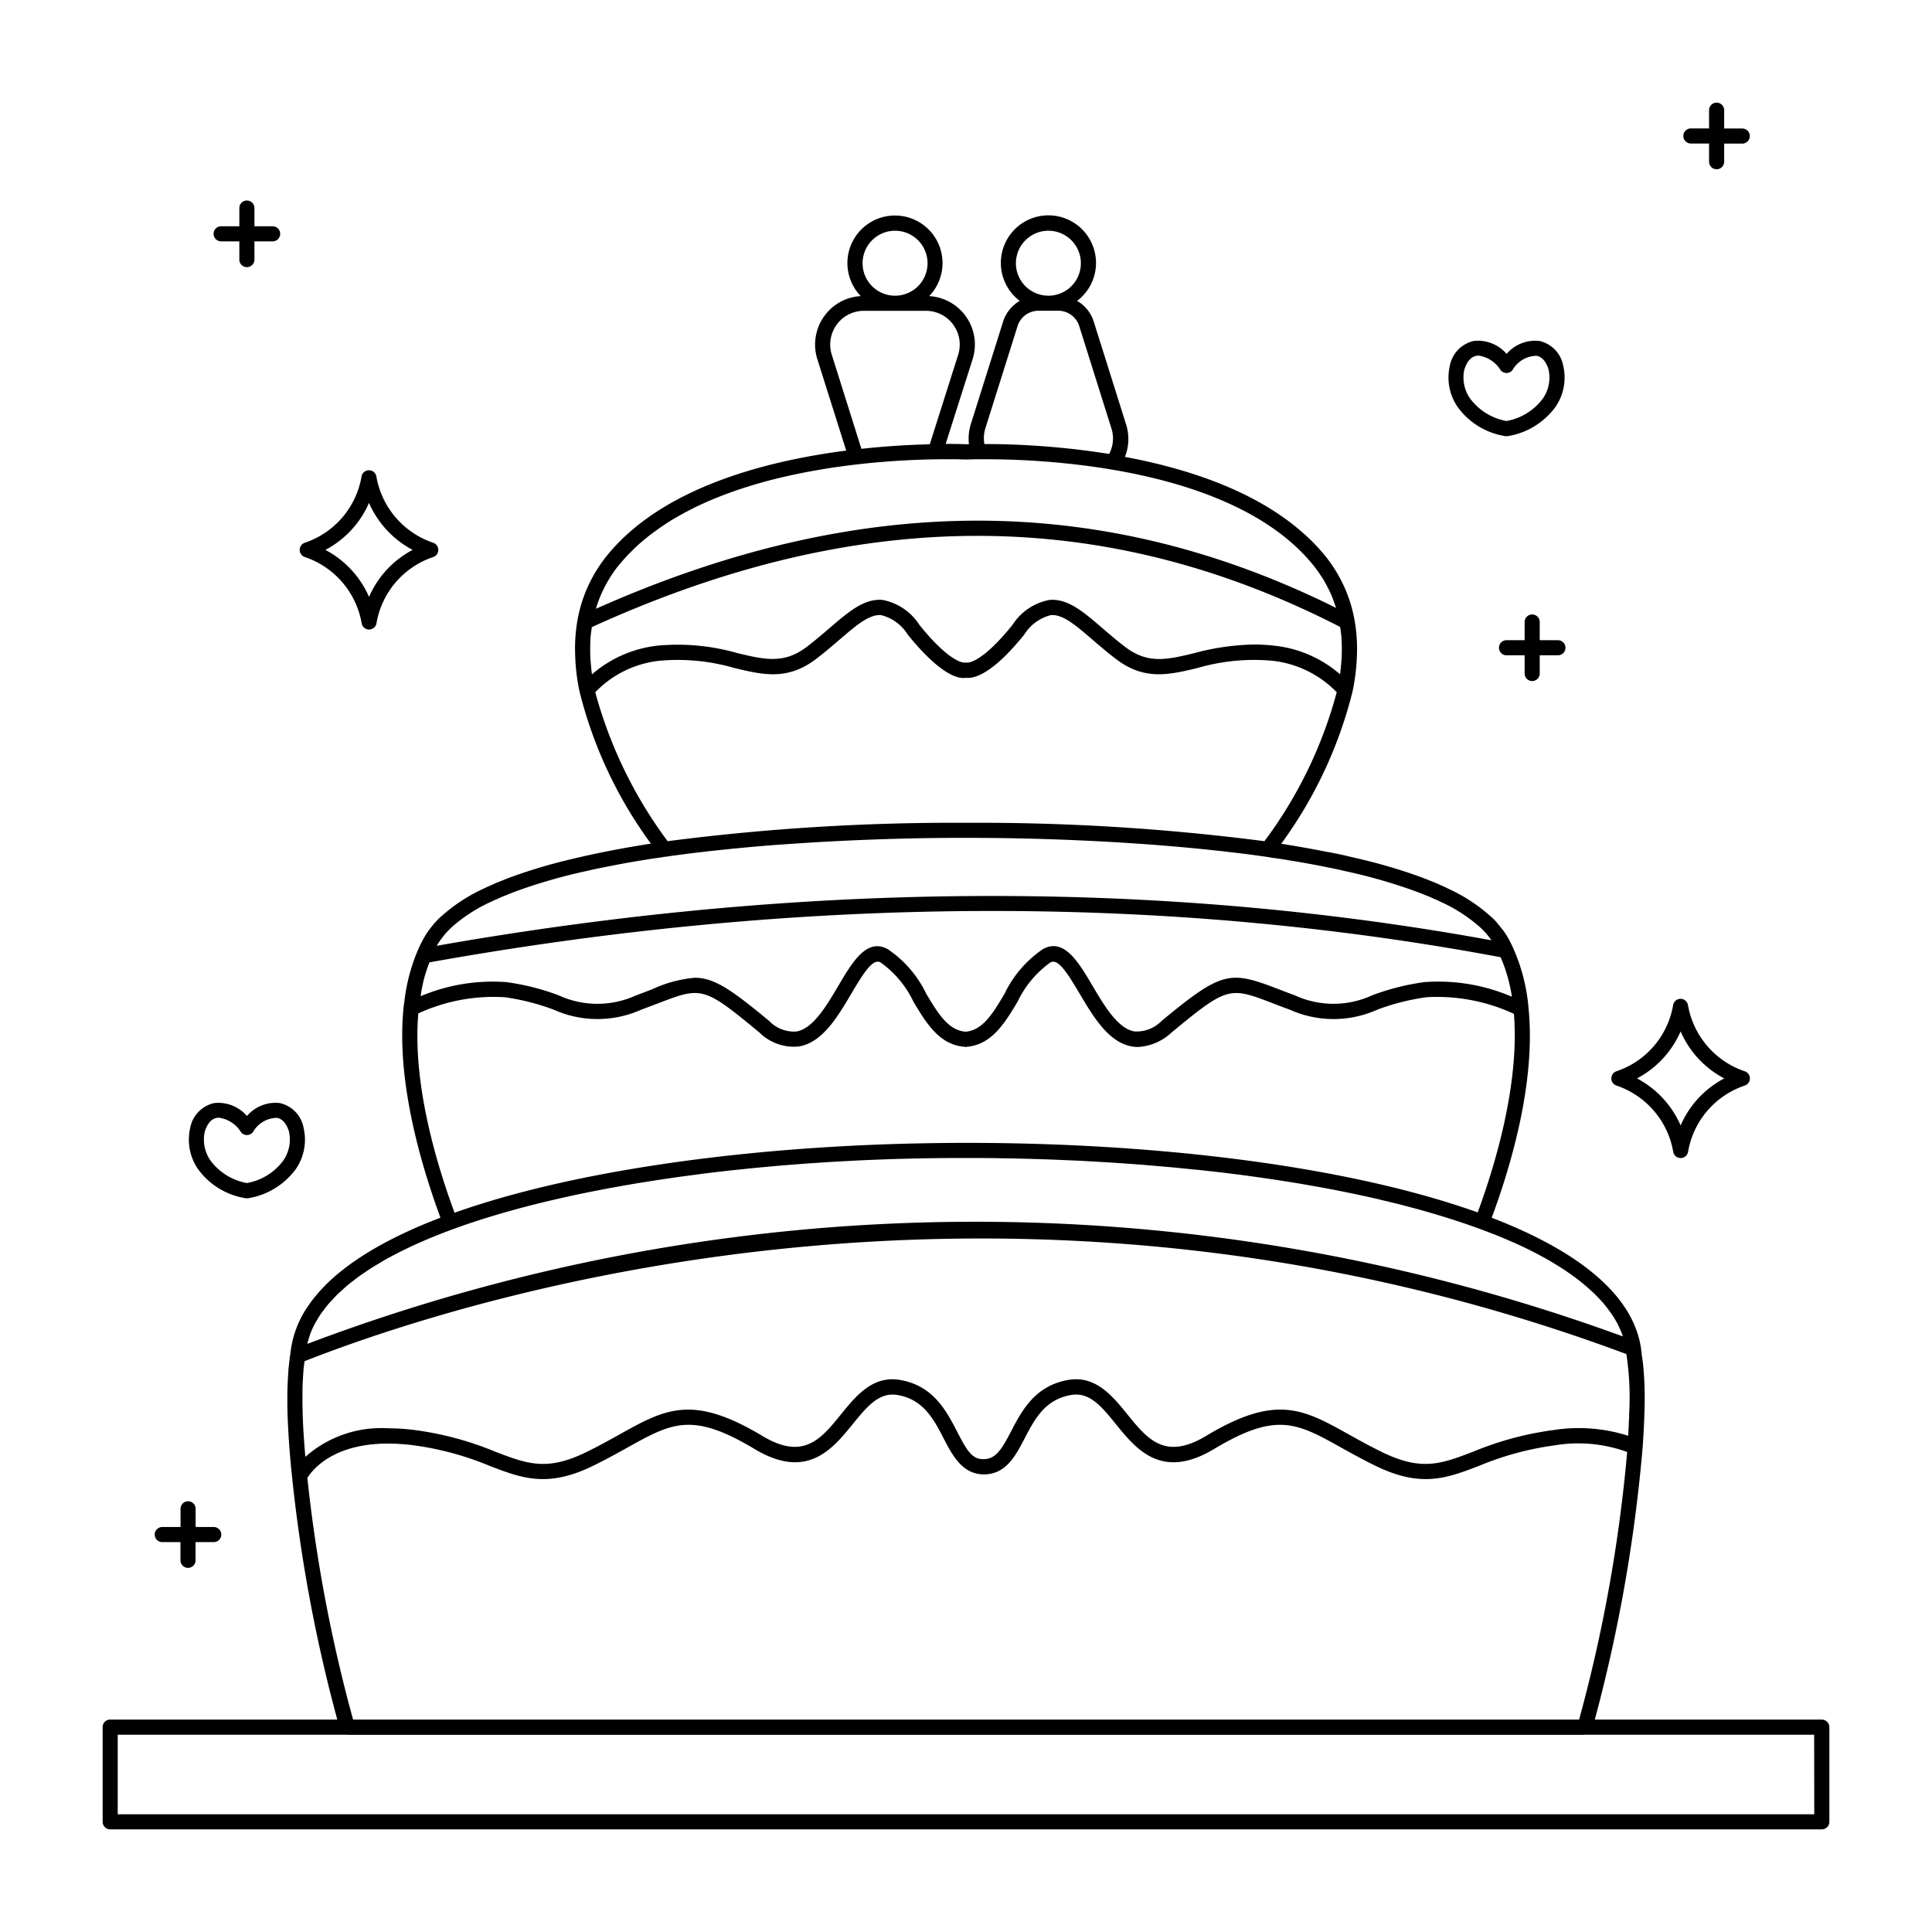 <svg xmlns="http://www.w3.org/2000/svg" width="128" height="128" viewBox="0 0 128 128"><g><path d="M20.18,36.9a5.651,5.651,0,0,1,3.783,4.407.5.5,0,0,0,.489.4h0a.5.5,0,0,0,.489-.4A5.625,5.625,0,0,1,28.717,36.9a.5.5,0,0,0,0-.935,5.652,5.652,0,0,1-3.783-4.409.5.5,0,0,0-.49-.4h0a.5.5,0,0,0-.489.4,5.63,5.63,0,0,1-3.776,4.408.5.5,0,0,0,0,.935Zm4.267-3.583a6.423,6.423,0,0,0,2.892,3.115,6.394,6.394,0,0,0-2.889,3.115,6.423,6.423,0,0,0-2.892-3.115A6.407,6.407,0,0,0,24.447,33.321Z"></path><path d="M107.075,71.915a5.652,5.652,0,0,1,3.783,4.409.5.5,0,0,0,.49.4h0a.5.5,0,0,0,.489-.4,5.627,5.627,0,0,1,3.775-4.408.5.5,0,0,0,0-.935,5.647,5.647,0,0,1-3.782-4.407.5.5,0,0,0-.489-.4h0a.5.5,0,0,0-.489.4,5.625,5.625,0,0,1-3.775,4.406.5.5,0,0,0,0,.935Zm4.268-3.581a6.415,6.415,0,0,0,2.891,3.114,6.392,6.392,0,0,0-2.888,3.115,6.423,6.423,0,0,0-2.892-3.115A6.4,6.4,0,0,0,111.343,68.334Z"></path><path d="M99.712,28.892a.5.5,0,0,0,.1.009.52.52,0,0,0,.1-.009,4.877,4.877,0,0,0,3.169-1.97,3.441,3.441,0,0,0,.486-2.694,2.059,2.059,0,0,0-1.582-1.639,2.5,2.5,0,0,0-2.17.858,2.5,2.5,0,0,0-2.177-.857,2.081,2.081,0,0,0-1.59,1.675,3.439,3.439,0,0,0,.5,2.664A4.818,4.818,0,0,0,99.712,28.892Zm-2.7-4.382c.112-.382.342-.853.8-.936a.791.791,0,0,1,.148-.014,2.046,2.046,0,0,1,1.451.952.5.5,0,0,0,.4.2h0a.5.5,0,0,0,.4-.2,1.855,1.855,0,0,1,1.592-.938c.458.083.687.555.791.9a2.444,2.444,0,0,1-.354,1.9,3.835,3.835,0,0,1-2.429,1.518,3.838,3.838,0,0,1-2.43-1.512A2.444,2.444,0,0,1,97.009,24.51Z"></path><path d="M16.265,79.383a.5.5,0,0,0,.095.009.523.523,0,0,0,.1-.009,4.88,4.88,0,0,0,3.168-1.97,3.439,3.439,0,0,0,.485-2.693,2.056,2.056,0,0,0-1.582-1.64,2.481,2.481,0,0,0-2.169.858,2.508,2.508,0,0,0-2.178-.857,2.08,2.08,0,0,0-1.589,1.675,3.435,3.435,0,0,0,.5,2.664A4.81,4.81,0,0,0,16.265,79.383ZM13.56,75c.113-.382.342-.853.8-.936a.832.832,0,0,1,.151-.013A2.044,2.044,0,0,1,15.961,75a.5.5,0,0,0,.4.2h0a.5.5,0,0,0,.4-.2,1.84,1.84,0,0,1,1.591-.938c.458.083.687.555.791.9a2.447,2.447,0,0,1-.354,1.9,3.839,3.839,0,0,1-2.429,1.518,3.851,3.851,0,0,1-2.43-1.513A2.448,2.448,0,0,1,13.56,75Z"></path><path d="M14.651,15.991h1.206V17.2a.5.5,0,1,0,1,0V15.991h1.205a.5.5,0,0,0,0-1H16.857V13.785a.5.5,0,0,0-1,0v1.206H14.651a.5.5,0,0,0,0,1Z"></path><path d="M101.511,45.121a.5.5,0,0,0,.5-.5V43.415h1.206a.5.5,0,0,0,0-1h-1.206V41.209a.5.5,0,0,0-1,0v1.206h-1.2a.5.5,0,0,0,0,1h1.2v1.206A.5.5,0,0,0,101.511,45.121Z"></path><path d="M112.024,9.509h1.206v1.205a.5.5,0,0,0,1,0v-1.2h1.2a.5.5,0,0,0,0-1h-1.2V7.3a.5.5,0,1,0-1,0V8.509h-1.206a.5.5,0,0,0,0,1Z"></path><path d="M10.75,102.169h1.206v1.206a.5.5,0,0,0,1,0v-1.206h1.205a.5.5,0,1,0,0-1h-1.2V99.963a.5.5,0,0,0-1,0v1.206H10.75a.5.5,0,0,0,0,1Z"></path><path d="M120.7,113.928H105.66a103.231,103.231,0,0,0,3.169-18.03c.06-.837.1-1.645.121-2.4a23.438,23.438,0,0,0-.082-3.016c-.027-.263-.061-.506-.1-.735-.011-.152-.032-.3-.054-.469-.56-3.581-4.277-6.442-9.884-8.6,1.413-3.824,2.914-9.192,2.438-13.9v0a12.149,12.149,0,0,0-1.05-4.038c-.1-.211-.2-.422-.323-.631l-.006-.01a4.308,4.308,0,0,0-.337-.506c-.02-.029-.046-.054-.067-.082-.065-.083-.133-.165-.2-.247-.052-.06-.1-.125-.151-.183a3.183,3.183,0,0,0-.328-.329c-.009-.008-.02-.016-.028-.024l-.016-.014a11.147,11.147,0,0,0-2.864-1.86,4.015,4.015,0,0,0-.433-.2,5.964,5.964,0,0,0-.594-.255c-.276-.113-.554-.225-.837-.327A35.366,35.366,0,0,0,90.05,56.9c-.193-.047-.389-.091-.585-.136-.069-.016-.135-.033-.2-.048-.248-.062-.513-.118-.794-.174-.147-.031-.3-.059-.444-.089l-.013,0-.019,0c-1.016-.2-2.057-.388-3.112-.551a28.9,28.9,0,0,0,4.73-10.1,13.842,13.842,0,0,0,.29-2.489,10.814,10.814,0,0,0-.152-2.179,9.391,9.391,0,0,0-1.24-3.292l0,0a9.953,9.953,0,0,0-.669-.96,12.818,12.818,0,0,0-1.58-1.632c-3.138-2.75-7.612-4.212-11.735-4.98A3.181,3.181,0,0,0,74.6,28.1l-2.139-6.8a2.424,2.424,0,0,0-1.1-1.366,3.152,3.152,0,1,0-3.8,0,2.448,2.448,0,0,0-1.1,1.366l-2.142,6.8a3.262,3.262,0,0,0-.124,1.331l-.143,0-.072,0c-.11-.005-.585-.022-1.327-.021L64.437,23.8a3.213,3.213,0,0,0-2.876-4.182,3.151,3.151,0,1,0-4.534,0,3.183,3.183,0,0,0-2.39,1.29,3.222,3.222,0,0,0-.484,2.895l1.91,6.05c-5.432.7-12.281,2.494-15.9,7.02a9.627,9.627,0,0,0-.678.972,9.383,9.383,0,0,0-1.232,3.28,10.823,10.823,0,0,0-.151,2.126,13.708,13.708,0,0,0,.288,2.542,28.734,28.734,0,0,0,4.734,10.1q-.734.114-1.458.241-1.346.236-2.638.518c-.09.02-.188.037-.274.058s-.159.038-.24.056c-.188.043-.375.086-.56.131a35.54,35.54,0,0,0-3.983,1.171c-.286.1-.564.215-.823.322a5.43,5.43,0,0,0-.575.245,4.523,4.523,0,0,0-.446.2,11.115,11.115,0,0,0-2.892,1.876l0,0,0,0a3.175,3.175,0,0,0-.349.346c-.1.1-.186.206-.266.306l-.029.037c-.038.049-.08.1-.111.146a4.528,4.528,0,0,0-.363.542,8.42,8.42,0,0,0-.5,1.027,12.163,12.163,0,0,0-.816,3.157c-.02.153-.045.3-.061.458v0c-.483,4.693,1.022,10.09,2.441,13.945-3.573,1.366-6.442,3.04-8.165,5.062a8.971,8.971,0,0,0-.561.729h0A6.737,6.737,0,0,0,19.236,89.7l-.01.054c-.03.184-.051.4-.074.6-.01.095-.024.18-.033.278-.011.117-.016.252-.024.375-.039.56-.062,1.168-.057,1.86q0,.626.032,1.317c.055,1.231.151,2.47.282,3.682h0a101.749,101.749,0,0,0,2.994,16.06H7.3a.5.5,0,0,0-.5.5V120.7a.5.5,0,0,0,.5.5H120.7a.5.5,0,0,0,.5-.5v-6.269A.5.5,0,0,0,120.7,113.928ZM20.232,96.519c-.007-.079-.016-.156-.022-.235-.059-.713-.109-1.428-.141-2.141-.017-.44-.027-.856-.03-1.251,0-.139,0-.263,0-.4,0-.246,0-.494.01-.721,0-.138.015-.263.021-.4.012-.212.022-.428.039-.622,0-.056.012-.105.017-.159.015-.145.034-.275.052-.408,10.517-4.136,46.565-15.754,87.58-.469,0,.047.01.091.015.147a19.011,19.011,0,0,1,.173,3.6c-.013.468-.036.961-.064,1.463,0,.067-.009.136-.013.2a10.772,10.772,0,0,0-4.936-.379,21.057,21.057,0,0,0-5.318,1.429c-2.143.82-3.435,1.317-6.08.018-.831-.408-1.549-.808-2.2-1.171-2.99-1.666-4.8-2.672-9.426.111-2.732,1.641-3.883.218-5.218-1.428-.988-1.219-2.113-2.6-3.932-2.276-2.2.388-3.069,2.051-3.765,3.388-.612,1.174-1,1.839-1.8,1.855-.808.049-1.177-.65-1.787-1.832-.7-1.348-1.562-3.024-3.756-3.41-1.824-.324-2.944,1.057-3.933,2.275-1.333,1.645-2.488,3.067-5.216,1.428-4.631-2.78-6.435-1.777-9.427-.111-.651.363-1.37.763-2.2,1.171-2.641,1.3-3.935.8-6.078-.018a21.066,21.066,0,0,0-5.319-1.429,14.205,14.205,0,0,0-1.772-.116A7.568,7.568,0,0,0,20.232,96.519Zm.27-7.968c.022-.064.036-.13.06-.194a5.925,5.925,0,0,1,.313-.686c.034-.063.077-.123.113-.186.093-.161.186-.322.3-.48.057-.082.125-.161.186-.242.1-.135.2-.27.313-.4.074-.086.159-.17.238-.255.114-.124.225-.248.349-.369.088-.086.187-.169.28-.254.128-.117.254-.234.391-.349.1-.085.214-.168.321-.252.141-.11.281-.221.43-.329.117-.084.241-.166.363-.248.153-.105.306-.21.467-.312.128-.082.264-.161.4-.242.166-.1.332-.2.506-.3.14-.079.287-.156.432-.234.179-.095.357-.191.543-.284.151-.076.307-.151.462-.225.192-.092.384-.184.583-.274.16-.072.325-.143.489-.214.2-.089.408-.176.618-.262.17-.07.345-.138.519-.207.214-.084.429-.167.65-.249.18-.067.363-.132.547-.2.224-.08.45-.159.68-.237l.573-.189c.233-.075.468-.15.707-.224q.3-.092.6-.181c.242-.072.486-.142.732-.212l.624-.172c.25-.068.5-.134.757-.2q.32-.083.644-.163c.259-.064.519-.126.781-.188.221-.052.443-.1.667-.154q.4-.09.8-.177c.227-.048.454-.1.683-.144.273-.057.549-.111.825-.166l.694-.134c.281-.053.564-.1.847-.155.237-.042.473-.085.712-.125.285-.049.572-.1.86-.143l.725-.116c.29-.045.582-.088.875-.131.245-.036.49-.073.738-.108.3-.041.6-.081.895-.12.246-.032.491-.066.739-.1.306-.038.615-.074.924-.111.243-.028.485-.058.729-.085.313-.035.629-.068.945-.1.243-.025.486-.052.731-.076.317-.031.635-.06.954-.089.244-.022.488-.046.733-.067.322-.028.645-.052.968-.077.244-.02.487-.04.732-.058.345-.026.692-.048,1.038-.07.22-.015.44-.031.66-.044.376-.023.753-.043,1.13-.063l.584-.032q.852-.042,1.7-.073c1.807-.067,3.624-.1,5.439-.1h.666q.465,0,.93.006c.378,0,.757.009,1.135.015.314,0,.629.011.943.018.371.008.741.019,1.111.03.316.009.633.018.949.03.377.013.753.03,1.128.046.3.014.607.025.909.04.433.022.864.048,1.294.073q.526.03,1.049.064c.537.036,1.073.073,1.605.114.292.023.582.049.872.073.366.031.733.061,1.1.095.311.028.619.06.928.09.341.034.683.068,1.022.1.311.033.62.068.929.1q.5.057.989.117l.911.116c.331.044.659.089.987.135.292.041.585.082.875.125.335.05.666.1,1,.154.275.043.55.086.822.131.36.06.715.123,1.07.187.233.041.47.081.7.124q.806.15,1.589.311l.337.07c.492.1.979.209,1.457.318.19.044.375.09.564.135.356.084.712.17,1.06.258.2.052.406.106.608.159.325.086.649.173.966.262.2.056.395.114.59.171q.47.136.924.279c.187.058.373.117.556.177.308.1.609.2.907.305.166.058.332.115.5.174.317.114.625.231.929.35.132.051.267.1.4.153q.555.224,1.079.456c.055.024.113.047.167.072a25.612,25.612,0,0,1,2.292,1.163c.069.04.133.082.2.122.271.161.535.323.786.489.087.057.168.115.252.173.223.153.439.308.644.465.085.065.167.131.249.2.194.155.379.313.555.472.074.068.148.135.219.2.173.165.334.333.487.5.059.065.121.129.177.195.158.184.3.372.437.562.037.052.079.1.115.156a6.447,6.447,0,0,1,.437.739h0a5.848,5.848,0,0,1,.311.752,125,125,0,0,0-87.152.494C20.391,88.88,20.447,88.715,20.5,88.551Zm43.464-20.2c-1.152-.093-1.822-1.214-2.6-2.511a7.426,7.426,0,0,0-2.557-2.959c-1.388-.757-2.342.865-3.265,2.428-.785,1.331-1.676,2.84-2.772,3.031a2.293,2.293,0,0,1-1.813-.7c-2.507-2.078-3.649-2.861-4.92-2.861a8.423,8.423,0,0,0-2.838.766c-.327.126-.685.264-1.084.411a6.137,6.137,0,0,1-5.106-.014,15.872,15.872,0,0,0-3.444-.872,12.259,12.259,0,0,0-5.7.932c.032-.2.057-.4.1-.587.034-.163.065-.33.106-.489a10.167,10.167,0,0,1,.381-1.168c24.692-4.421,48.564-4.536,70.965-.34a9.414,9.414,0,0,1,.362.961c.03.1.06.192.088.29a11.542,11.542,0,0,1,.288,1.3c0,.022.006.045.009.067a12.376,12.376,0,0,0-5.8-.968,15.9,15.9,0,0,0-3.456.873,6.121,6.121,0,0,1-5.1.013c-.4-.147-.755-.284-1.082-.41-3.226-1.239-3.715-1.262-7.769,2.095a2.293,2.293,0,0,1-1.809.694c-1.094-.19-1.986-1.7-2.772-3.029-.925-1.565-1.88-3.183-3.27-2.43a7.468,7.468,0,0,0-2.551,2.957C65.784,67.14,65.113,68.261,63.966,68.354Zm-34.612-6.3c.057-.076.12-.151.189-.227.024-.028.051-.054.077-.082.087-.1.179-.19.276-.283a10.275,10.275,0,0,1,2.68-1.733,4.173,4.173,0,0,1,.406-.182,5.078,5.078,0,0,1,.528-.225c.262-.108.526-.215.8-.314a36.092,36.092,0,0,1,4.67-1.324c.363-.091.742-.164,1.208-.255.733-.149,1.476-.288,2.294-.418.382-.065.755-.129,1.154-.176.088-.012.173-.027.256-.042l.149-.026.014,0a2.3,2.3,0,0,0,.3-.041c.281-.04.561-.077.841-.114l.319-.041.42-.052.7-.082c.232-.029.466-.058.714-.079.972-.108,1.938-.2,2.891-.283l.358-.031.839-.067L52,55.937l.845-.059.531-.034c.28-.018.559-.036.834-.052l.478-.026c.285-.016.57-.032.847-.045.129-.007.254-.013.381-.018.3-.015.588-.028.872-.041l.262-.01c2.6-.106,4.7-.134,5.889-.14h.376c.422,0,.677,0,.692,0h0l.523,0c1.428,0,5.658.031,10.722.373l.087.006c.374.025.754.053,1.136.082l.657.052.621.052c.959.083,1.932.176,2.911.285.234.02.468.049.7.078l.652.076.442.054.167.021c.2.026.392.051.584.078s.376.051.564.078c.05.007.1.018.149.022l.178.029c.083.015.168.03.264.043.391.046.764.11,1.211.187.753.118,1.5.257,2.323.424.372.073.751.146,1.128.241a35.677,35.677,0,0,1,4.658,1.322c.273.1.536.2.817.318a5.832,5.832,0,0,1,.546.235,3.726,3.726,0,0,1,.393.178,10.327,10.327,0,0,1,2.659,1.723l.012.011c.109.105.215.211.312.319s.175.208.256.314c.046.06.086.122.128.183-22.09-4.032-45.585-3.91-69.87.364.011-.019.021-.041.033-.06A4.392,4.392,0,0,1,29.354,62.058Zm9.865-17.38c0-.02-.007-.041-.01-.061-.022-.162-.035-.319-.05-.478-.019-.2-.036-.4-.045-.591-.006-.117-.009-.233-.012-.348,0-.265,0-.527.015-.783,0-.05,0-.1.007-.151.018-.242.052-.476.087-.711,17.67-8.056,33.894-8.061,49.576-.013.036.238.071.477.089.724,0,.05,0,.1.007.151.015.258.019.52.014.785,0,.114-.005.228-.011.343-.009.2-.026.4-.046.607-.015.152-.027.3-.048.457,0,.023-.008.047-.012.07a7.909,7.909,0,0,0-4.339-1.892,11.838,11.838,0,0,0-1.362-.079,16.194,16.194,0,0,0-3.965.574c-1.775.427-3.054.733-4.548-.4-.568-.431-1.076-.868-1.543-1.27-1.277-1.1-2.29-1.962-3.5-1.857a3.725,3.725,0,0,0-2.442,1.651c-2.045,2.544-2.954,2.5-2.978,2.5a1.013,1.013,0,0,0-.206,0c-.012,0-.905.085-2.986-2.5a3.724,3.724,0,0,0-2.442-1.652c-1.2-.105-2.219.757-3.5,1.857-.467.4-.975.839-1.542,1.269-1.5,1.131-2.785.823-4.559.4a14.384,14.384,0,0,0-5.328-.495A7.988,7.988,0,0,0,39.219,44.678ZM63.96,30.443h.1c.065,0,.266-.01.582-.015h.109a.563.563,0,0,0,.082,0,52.414,52.414,0,0,1,6.706.377l.179.021.116.015c5.24.669,11.792,2.376,15.216,6.657.182.228.34.464.5.7.016.026.036.05.052.075.052.083.1.167.148.251q.172.3.32.609c.041.085.083.17.12.257.094.216.173.437.248.66.026.077.059.149.082.226-15.549-7.728-31.612-7.707-49.041.059a8.373,8.373,0,0,1,.36-.984c.021-.047.043-.094.065-.141a8.035,8.035,0,0,1,.405-.768c.023-.039.044-.079.068-.117a8.569,8.569,0,0,1,.578-.83c.027-.033.058-.064.085-.1a11.6,11.6,0,0,1,.83-.9c.082-.081.163-.165.247-.244.313-.292.641-.568.983-.832.1-.075.2-.148.3-.221.356-.26.722-.51,1.1-.743.074-.045.151-.086.225-.129q.537-.317,1.1-.6c.084-.043.166-.087.251-.129.415-.2.84-.388,1.271-.566l.325-.131q.651-.257,1.317-.481c.09-.03.181-.058.271-.087.434-.14.87-.272,1.308-.393.05-.013.1-.029.149-.042.463-.126.928-.237,1.39-.343l.326-.073q.663-.144,1.319-.264c.116-.022.231-.041.346-.061.434-.076.864-.147,1.287-.208l.237-.032c.376-.052.744-.1,1.107-.141.114-.013.23-.028.342-.04q.568-.062,1.107-.108l.4-.033c.339-.027.671-.051.988-.071l.365-.02c.236-.013.465-.024.685-.033.139-.006.278-.012.41-.016q.347-.012.659-.018l.313-.006c.013,0,.027,0,.04,0,.2,0,.4-.005.57-.005.45,0,.8,0,1.036.01h.024l.284.009h.016Zm5.5-15.156a2.152,2.152,0,1,1-2.153,2.151A2.154,2.154,0,0,1,69.463,15.287ZM65.276,28.4l2.141-6.8a1.455,1.455,0,0,1,1.393-1.013h1.31A1.454,1.454,0,0,1,71.5,21.6l2.14,6.8a2.187,2.187,0,0,1-.155,1.675,53.1,53.1,0,0,0-8.265-.657A2.21,2.21,0,0,1,65.276,28.4ZM59.3,15.287a2.152,2.152,0,1,1-2.152,2.151A2.154,2.154,0,0,1,59.3,15.287ZM55.107,23.5a2.236,2.236,0,0,1,.334-2,2.213,2.213,0,0,1,1.8-.907h4.1A2.238,2.238,0,0,1,63.483,23.5L61.6,29.436c-1.2.028-2.765.106-4.53.3ZM39.438,45.862a6.935,6.935,0,0,1,4.224-2.082,13.416,13.416,0,0,1,4.981.474c1.885.453,3.515.845,5.394-.573.587-.444,1.11-.894,1.592-1.308,1.1-.944,1.959-1.688,2.752-1.619a2.907,2.907,0,0,1,1.755,1.283c2.182,2.712,3.4,2.961,3.852,2.869.57.068,1.781-.264,3.876-2.87a2.909,2.909,0,0,1,1.755-1.282c.794-.068,1.655.675,2.752,1.619.481.414,1.005.864,1.592,1.308,1.871,1.419,3.5,1.026,5.385.573a13.4,13.4,0,0,1,4.979-.474,6.988,6.988,0,0,1,4.234,2.083,28.959,28.959,0,0,1-4.789,9.868,147.39,147.39,0,0,0-19.764-1.218h0a147.556,147.556,0,0,0-19.777,1.218A29.387,29.387,0,0,1,39.438,45.862ZM27.714,67.141a11.938,11.938,0,0,1,5.722-1.072,15.1,15.1,0,0,1,3.248.825,7.081,7.081,0,0,0,5.78.008c.4-.149.766-.288,1.1-.415,2.916-1.12,3.03-1.164,6.761,1.931a3.246,3.246,0,0,0,2.624.91c1.551-.271,2.566-1.99,3.461-3.507.838-1.421,1.427-2.329,1.927-2.059a6.739,6.739,0,0,1,2.176,2.595c.836,1.4,1.7,2.839,3.341,2.991.012,0,.023,0,.035,0a.6.6,0,0,0,.085.015h.005a.1.1,0,0,1,.025,0,.489.489,0,0,0,.076-.016c.006,0,.013,0,.019,0,1.629-.158,2.49-1.6,3.324-2.991a6.771,6.771,0,0,1,2.17-2.593c.5-.271,1.09.64,1.93,2.061.9,1.517,1.914,3.236,3.463,3.505a2.425,2.425,0,0,0,.408.035,3.515,3.515,0,0,0,2.21-.945c3.74-3.094,3.853-3.052,6.773-1.93.329.127.691.266,1.095.414a7.076,7.076,0,0,0,5.77-.006,15.056,15.056,0,0,1,3.259-.827,12.067,12.067,0,0,1,5.8,1.1c.38,4.656-1.258,10.066-2.4,13.156-9.924-3.55-25.183-5.039-39.574-4.5-9.738.36-20.458,1.764-28.211,4.521C28.759,76.672,27.339,71.582,27.714,67.141Zm-7.35,30.777c.325-.535,2.012-2.793,6.993-2.169a19.957,19.957,0,0,1,5.086,1.371c2.147.822,3.844,1.472,6.876-.019.853-.417,1.594-.83,2.248-1.194,2.947-1.642,4.291-2.389,8.426.095,3.47,2.082,5.155.011,6.508-1.656.934-1.149,1.747-2.143,2.981-1.92,1.707.3,2.386,1.613,3.043,2.884.61,1.182,1.268,2.385,2.7,2.373,1.432-.029,2.058-1.231,2.665-2.393.656-1.26,1.335-2.563,3.052-2.865,1.249-.225,2.05.772,2.982,1.921,1.351,1.666,3.03,3.742,6.509,1.656,4.135-2.484,5.479-1.736,8.424-.095.655.364,1.4.777,2.247,1.194,3.035,1.491,4.731.841,6.878.019a19.959,19.959,0,0,1,5.085-1.371,9.414,9.414,0,0,1,4.737.45,100.327,100.327,0,0,1-3.184,17.729H23.393A100.393,100.393,0,0,1,20.364,97.918ZM120.2,120.2H7.8v-5.269H23.016c.005,0,.008.005.013.005h81.95s.009,0,.014-.005h15.2Z"></path></g></svg>